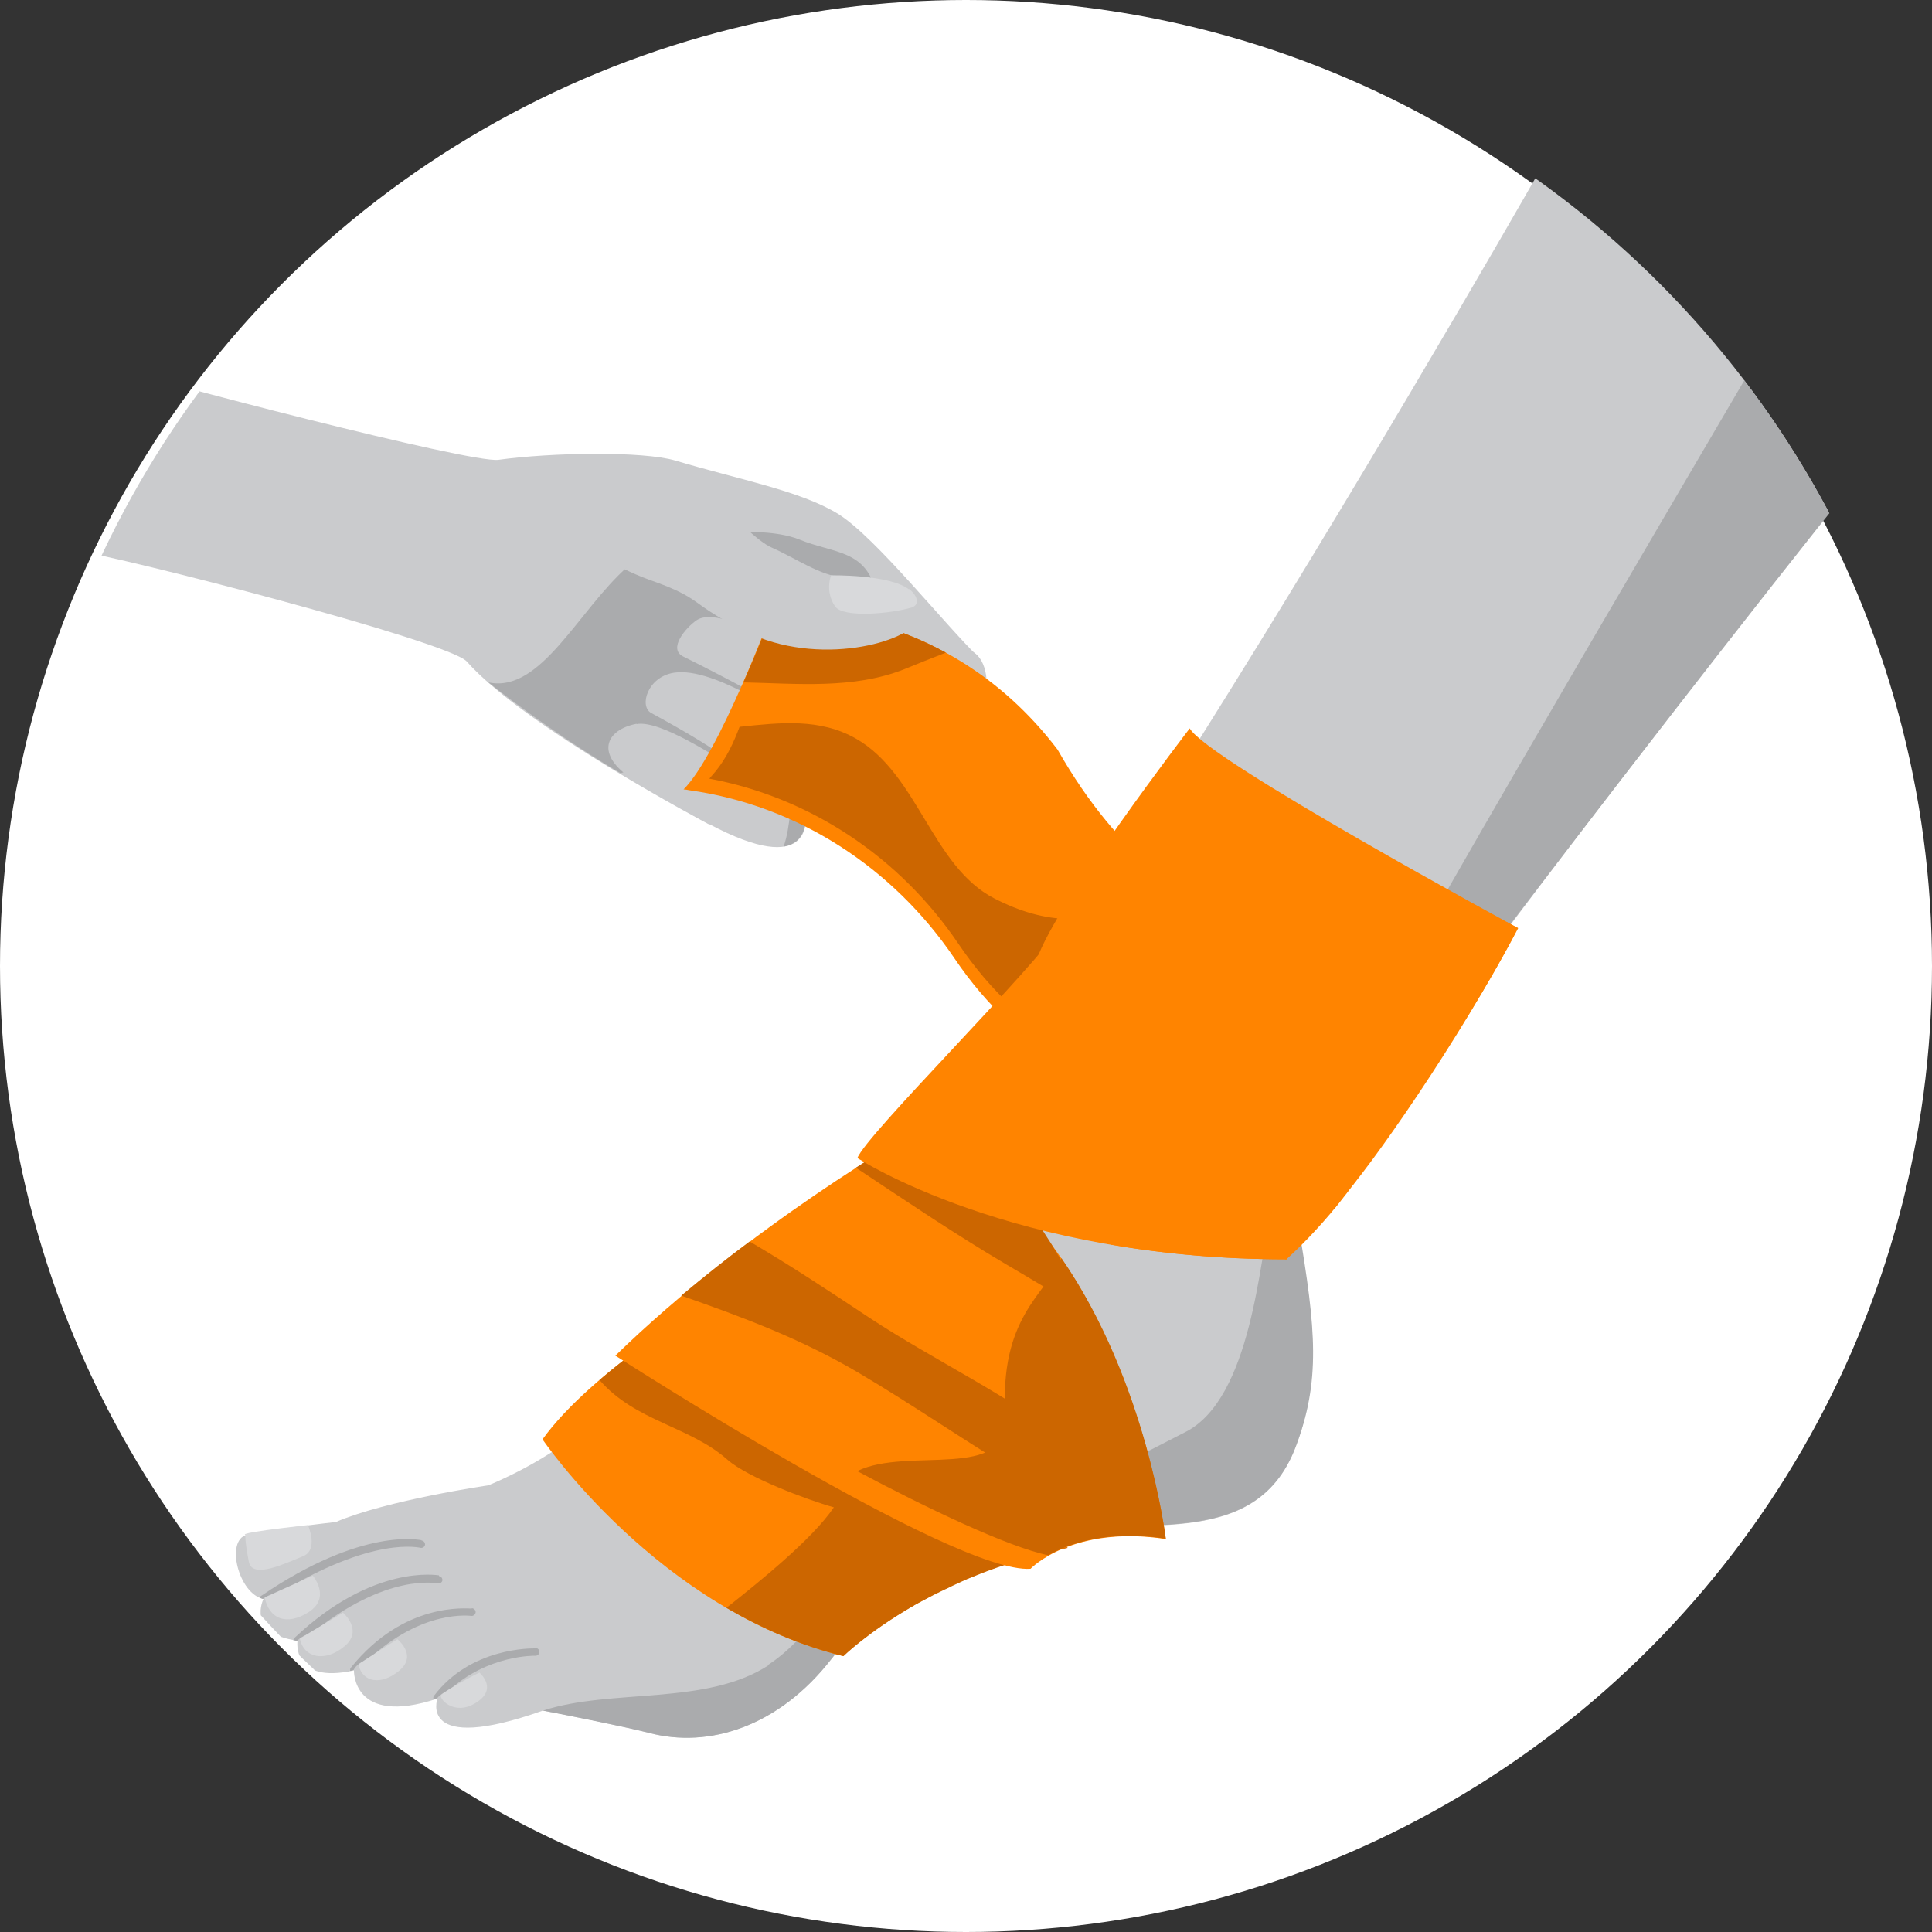 <?xml version="1.0" encoding="UTF-8"?>
<svg id="Layer_1" data-name="Layer 1" xmlns="http://www.w3.org/2000/svg" width="500" height="500" version="1.1" xmlns:xlink="http://www.w3.org/1999/xlink" viewBox="0 0 500 500">
  <rect x="0" y="0" width="500" height="500" fill="#333333" stroke="none"/>
  <defs>
    <style>
      .cls-1 {
        fill: #cacbcd;
      }

      .cls-1, .cls-2, .cls-3, .cls-4, .cls-5, .cls-6, .cls-7, .cls-8 {
        stroke-width: 0px;
      }

      .cls-2 {
        fill: none;
      }

      .cls-3 {
        fill: #aaabad;
      }

      .cls-9 {
        clip-path: url(#clippath);
      }

      .cls-4 {
        fill: #d8d9db;
      }

      .cls-5 {
        fill: #c60;
      }

      .cls-6 {
        fill: #fff;
      }

      .cls-7 {
        fill: #f9cac0;
      }

      .cls-8 {
        fill: #ff8400;
      }
    </style>
    <clipPath id="clippath">
      <circle class="cls-2" cx="252.6" cy="250" r="250"/>
    </clipPath>
  </defs>
  <circle class="cls-6" cx="250" cy="250" r="250"/>
  <g class="cls-9">
    <g>
      <path class="cls-1" d="M29.5,95c8.4,3.1,92.4,25,99.5,24,13.7-1.9,37.3-2.3,45.8.2,16,4.8,32.4,7.8,42.1,13.8,9.7,6,28,29.1,36.3,37,0,0,3.6,21.5-9.7,22.9,0,0,1.8,12.6-15.7,11.8,0,0-.8,14.3-19.3,7.1,0,0-1.7,15.2-16.5.3-7.4-7.5-6.6,1.7-8.6,1.2,0,0-47.7-25.2-62.6-42.1-4.6-5.2-89.7-27.2-101.8-28.8-.2-9-.8-30,10.4-47.5Z"/>
      <path class="cls-3" d="M179.1,202.2c3.6,2.1,14.5,8.8,18.5,7.7,14.4-4.2,24.9-11.2,40.4-6.9,6.4-3.3,5.5-10.1,5.5-10.1,3.5-.4,5.8-2.1,7.3-4.5-6.9-2.1-13-6-17-12.8-4.3-7.3-5.1-13.6-6.9-21.7-2.6-11.8-10.8-10.5-20.1-14.3-11.2-4.5-42.7-1.8-42.6,15.5.1,11.7,0,24.3-1.8,36.4,6.8,2,10.6,7.3,16.6,10.8Z"/>
      <path class="cls-3" d="M160.6,200.1c-18.6-10.9-34.2-23.5-34.2-23.5,13.6,2.9,23.3-18.8,36.1-30,1.3-1.1,5-.9,5.1-1,6-.2,12.8,3.9,17.7.6,5.6,6,12,11.4,19.1,16-5.3,4.5,6.7,36.6.7,39.8-10.6,5.5-33.4-6.7-44.4-1.9Z"/>
      <path class="cls-1" d="M164.7,187.4c6.2-1.2,20.9,8.9,23.9,10.3.8.4,2.1-1.1-20.1-13.2-3.1-1.7-1-9.3,5.9-10.4,10.6-1.7,30.1,12.5,33.2,13.7,8.4,3.2-11-8.1-30.8-17.9-4-2,.7-7.5,3.5-9.4,9.8-6.6,56.9,29.6,63.3,32.5.1,1.6.5,12.4-15.8,11.6,0,0-.8,14.3-19.3,7.1,0,0,1.8,15.9-25.1,1.5-9.7-5.2-15.5-9.2-19.6-11.5-9.8-6.3-7.3-12.8,1-14.4Z"/>
      <path class="cls-3" d="M205.7,201.7c.9-4.4,2-8.9,3.3-13.4.6.1.6,0,.1-.5,1-3.5,2.2-6.9,3.5-10.3,1.4-.7,2.8-1.3,4.2-2.1,12.4,8,23.8,16.2,26.7,17.5.1,1.6.5,12.4-15.8,11.6,0,0-.1,1.7-1,3.6-7.5-.6-13.2-2.8-18.6-6.6,2.1,2.8,3.9,7.4,6.2,10.7.3.5.7.9,1.1,1.3-2-.2-4.3-.8-7-1.8,0,0,.7,6.3-5.6,7.4,1.9-5.5,1.6-11.4,2.8-17.4Z"/>
      <path class="cls-1" d="M243.6,192.8s-36.1,13.5-31.6,2.3c4.5-11.2,26.5-24.8,36.5-26.8,10-2,9.7,22.8-4.9,24.5Z"/>
      <path class="cls-7" d="M217.8,191.2c3.9-2.5,8.6-.4,9.6,4.6.8,4.1,1,9.3-.3,9.7-2.1.6-20.7,7.7-23.5,4.2-3.7-4.6,6.5-13.7,14.2-18.5Z"/>
      <path class="cls-8" d="M350,243s-44.1,7.7-76.3-49c-30.2-39.7-73.8-36-73.8-36,0,0-13.9,37.3-23,46.3,0,0,.5,0,1.4.2,28.1,3.9,52.8,20,68.7,43.5,16.7,24.7,41.3,39.1,75.4,33.6,0,0,32.1,0,27.6-38.5Z"/>
      <path class="cls-5" d="M234,173.2c3.6-1.5,7.2-2.9,10.8-4.3-23.3-12.7-44.8-10.9-44.8-10.9,0,0-3.2,8.7-7.6,18.6,13.9.3,28.4,1.8,41.6-3.4Z"/>
      <path class="cls-5" d="M183.5,201.5c26.3,4.9,49.4,20.4,64.5,42.7,16.7,24.7,41.3,39.1,75.4,33.6,0,0,20.4,0,26.4-19.6.8-4.2,1-9.2.3-15.1,0,0-21,3.7-44.6-12.8-3,1-6,2-9,3.3-14.2,5.8-25.6,5.9-39.2-1.1-16.1-8.3-19.7-32.1-35.7-41.3-9.4-5.4-19.7-4.2-30.2-3.1-1.5,4-3.3,7.9-6.1,11.4-.6.7-1.2,1.4-1.8,2.1Z"/>
      <g>
        <path class="cls-1" d="M173,136.3c5.7-5,14.3-4.9,19.8.2,2.7,2.5,5.2,4.5,7.1,5.3,6.3,2.8,12.2,7.1,18.5,7.7,6.4.6,23.2,0,19.3,10.7-2.2,6-26,12.6-44.8,3.2-15.1-7.5-10.5-8.3-24.7-13.3-2.5-.9-5-2-6.6-2.8,0,0,5.5-5.8,11.5-11.1Z"/>
        <path class="cls-4" d="M235.2,152.4c2,1.4,3.1,4,.8,4.8-5.2,1.6-17.9,2.8-19.9-.3-2.7-4-1-8-1-8,0,0,14.9-.3,20.1,3.6Z"/>
      </g>
      <path class="cls-1" d="M336.5,315.5c7.2-16.6,144.5-195.4,163.5-215l-95.8-66.5c-10.8,19.7-141.8,247.1-171.1,263-54.1,29.4-60.1,67.8-106.7,87.4,0,0-26.2,3.8-39.5,9.5,0,0-17.3,1.9-23,3.3-5.7,1.4-2.1,15.4,4.3,16.6,0,0-4.6,9,8.8,10.8,0,0-1.7,11.3,14.6,7.7,0,0-.5,14.6,21.6,7.3,0,0-5.2,14.6,27.3,3.1,0,0,19.7,3.7,27.6,5.8,15.2,4,33.4-1.6,47.1-19.2,13.7-17.7,33.5-26.3,55.5-32.1,22-5.8,53.9,5.4,64.6-22.7,10.7-28-1.9-51.7,1.3-59Z"/>
      <path class="cls-3" d="M198.9,430.8c11.2-7.4,17-20.2,28.3-27.5,12.5-8.1,27.7-11.3,41.8-15.6,13.3-4.1,25.4-10.8,37.8-17.1,17.1-8.7,19.2-44.8,22.1-57.2h0c.1-.7.3-1.5.7-2.5,3.9-10.8,21.7-37.2,26.5-47.1,9.8-20.5,99.8-172.7,107.8-186.7l36.2,23.4c-16.1,16.7-145.4,184.2-158.1,205.1-1.6,2.6-4.9,7.8-5.9,12,0-.4-.2-.6-.5-.7.3.5.4.7.5.7,4.5,26.6,5.7,39.8-.8,56.9-10.7,28-42.6,16.8-64.6,22.7-22,5.8-41.8,14.5-55.5,32.1-13.7,17.7-31.8,23.2-47.1,19.2-5.9-1.5-21.7-4.7-27.6-5.8,17.8-5.8,42.3-1.2,58.5-11.8Z"/>
      <path class="cls-3" d="M109.1,398.6c-.3,0-15.1-3.6-41.5,14.4-.2.1-.3.3-.4.5.3.1.5.2.8.3.6-.4,1.3-.7,2.2-.9.5,0,.9-.1,1.3-.1,25.2-15.6,37.2-12.2,37.5-12.2.5,0,1-.4,1-.9,0-.5-.4-1-.9-1Z"/>
      <path class="cls-3" d="M113.6,407.7c-.3,0-17-3.1-37.4,16.2-.2.2-.2.4-.3.6.3,0,.6.1.9.2,0,0,0,0,0,0,.8-.8,1.9-1.5,3.1-1.7.1,0,.2,0,.4,0,19.8-16.2,32.9-13.2,33.2-13.2.5,0,1-.4,1-.9,0-.5-.4-1-.9-1Z"/>
      <path class="cls-3" d="M122.1,416.3c-1.3,0-17.6-1.8-31.3,15.3-.2.2-.2.5-.2.8.3,0,.6-.1.9-.2,0,0,0,0,0,0,.7-1.3,1.9-2.2,3.7-2.6,14.2-13.3,26.6-11.4,26.9-11.4.5,0,1-.5,1-1,0-.5-.5-1-1-1Z"/>
      <path class="cls-3" d="M138.6,426.6c-1,0-16.8-.3-26.3,12.3-.2.3-.2.6-.1.9.3,0,.6-.2.9-.3,0,0,0,0,0,0,.7-.8,1.6-1.5,2.9-1.8,10.1-9.5,22.4-9.2,22.6-9.2.5,0,1-.4,1-1,0-.5-.4-1-1-1Z"/>
      <path class="cls-4" d="M79.7,394.7s2.9,6.5-1.4,8.1c-4.3,1.7-13,6-13.9,1.4-1.1-5.7-.9-7-.9-7,0,0-2.9-.4,16.1-2.5Z"/>
      <path class="cls-4" d="M80.9,407.7s4.9,5.7-1,9.5c-5.8,3.7-10.3,1.7-11.4-3.8l12.4-5.6Z"/>
      <path class="cls-4" d="M88.7,417.3s5.5,4.6.4,8.8c-5.1,4.2-10.5,2.9-11.5-2,0-.1,11.1-6.7,11.1-6.7Z"/>
      <path class="cls-4" d="M102.8,424.2s5.3,4.1.6,8.1c-4.7,4-9.7,3.1-10.6-1.5,0-.3,10.1-6.6,10.1-6.6Z"/>
      <path class="cls-4" d="M124,432.8s4.6,3.8,0,7.3c-5.8,4.4-10.2-.1-9.9-1.3,0-.4,3.3-2.4,5.9-3.8,2.3-1.3,4-2.1,4-2.1Z"/>
      <path class="cls-8" d="M140.4,372.5s30,44.3,77.8,56.1c0,0,20.8-20.5,58.1-28.1l-92.3-64s-30.7,18.1-43.6,36Z"/>
      <path class="cls-5" d="M155.1,357.2c13.5-11.6,28.9-20.7,28.9-20.7l36.1,25.1h0l56.2,39c-2.2.4-4.4,1-6.5,1.5-.7.2-1.4.4-2.1.6-1.3.4-2.7.7-4,1.1-.8.3-1.6.5-2.4.8-1.1.4-2.2.7-3.3,1.1-.8.3-1.7.6-2.5.9-1,.4-1.9.7-2.8,1.1-.8.3-1.7.7-2.5,1-.8.4-1.6.7-2.4,1.1-.9.4-1.7.8-2.5,1.2-.7.3-1.3.6-1.9.9-.9.4-1.8.9-2.6,1.3-.4.2-.9.5-1.3.7-1,.5-1.9,1-2.8,1.5h0c-12,6.9-18.4,13.2-18.4,13.2-11.1-2.7-21.2-7.2-30.3-12.5,8.1-6.4,22.2-17.7,27.8-26-7.1-2-22.4-7.8-27.5-12.3-9.8-8.7-23.8-9.9-33.1-20.6Z"/>
      <path class="cls-8" d="M159.2,350.8s87.7,56.6,107.5,55.2c0,0,10.8-11.4,35-7.7,0,0-9.8-81.6-65.1-105.3,0,0-42.7,24.1-77.4,57.9Z"/>
      <path class="cls-5" d="M280.4,339.4c-6.6-4.3-13.4-8.3-20.2-12.3-13.2-7.8-25.9-16.4-38.7-24.9,1.9-1.2,3.6-2.3,5.2-3.3,2.8,1.5,11.7-11.6,14.4-10.1,17,9.6,32.9,33.8,39.5,49.2-.1.5-.2.9-.3,1.4Z"/>
      <path class="cls-5" d="M278.9,389.5c.2.9.8,2.7,1.7,4.9-6.4-5.2-12.6-10.6-15.7-12.4-14.4-8.5-28.1-18.1-42.5-26.6-15-8.9-30.4-14.6-46.1-20.1,6-5,11.9-9.7,17.7-14,10.6,6.2,20.7,12.9,31.1,19.8,16.6,10.9,35.9,20,51.9,32.4.1,5.4.6,10.8,1.8,16Z"/>
      <path class="cls-5" d="M221.9,380.7c13-6.4,39.4,2.8,38.3-13.9-1.7-26,10.4-31.7,14.5-41.2,22.2,32.2,27,72.6,27,72.6-15.2-2.3-25.1,1.3-30.4,4.3-10.3-2.1-31.5-12.2-49.5-21.8Z"/>
      <g>
        <path class="cls-8" d="M359,292.3c-14.7,18.3-26.1,33.6-26.1,33.6-71,0-111-26.2-111-26.2,2.1-5.9,45.7-49,53.3-60.8,23.9,22.4,55.2,36.3,83.8,53.4Z"/>
        <path class="cls-8" d="M269.2,254c2.3-4.7,4.7-9.3,7.1-14.1,23.7,21.8,54.6,35.6,82.7,52.4-14.7,18.3-26.1,33.6-26.1,33.6-17,0-32.2-1.5-45.5-3.8,1.3-2.2,2.1-4.6,1.7-7.3-1.7-12.4-8.2-20.3-18.8-26.7-3.7-2.2-10.2-4.6-12.6-8.4,0,0-.1-.2-.2-.3,4.8-7.9,7.8-17.4,11.8-25.4Z"/>
        <path class="cls-8" d="M359,292.3c-14.7,18.3-26.1,33.6-26.1,33.6-17.4-3.2-74.4-57.5-74.4-57.5,2.1-5.9,9.1-17.7,16.7-29.4,23.9,22.4,55.2,36.3,83.8,53.4Z"/>
        <path class="cls-8" d="M304,287.6c-8.4-5.4-13.4-6-20.3-13.2-1.6-1.7-14.5-15.4-15.2-17.9-.4-1.5-1.1-2.7-1.8-3.9,2.6-4.3,5.5-9,8.5-13.7,23.9,22.4,55.2,36.3,83.8,53.4-4.7,5.9-9.9,11.3-14,15.9-14.3-8-27.2-11.7-41.1-20.6Z"/>
        <path class="cls-8" d="M325.1,273.6c12.2,7,22.4,11.8,33.9,18.7-9.9,19.6-26.1,33.6-26.1,33.6-10.5-1.9-35.5-22.6-53.6-38.6,15-.6,34.1-4.2,45.9-13.7Z"/>
        <path class="cls-8" d="M392.9,240.2s-80.7-43.7-85-51.7c0,0-34.7,45.2-39.6,59.9,0,0,60.3,61.4,76.9,64.6,0,0,29.7-38.3,47.7-72.8Z"/>
        <path class="cls-8" d="M293,268.6c33.3-17.8,37.8,15.4,55,8.5,3.1-1.2,4.3-14.7,7.2-16.2,12.8-5.8,24.1-13.6,34.7-22.3,1.8,1,2.9,1.6,2.9,1.6-15.2,29.2-38.3,62.1-46.2,70.7-11.1-3.9-37.4-26.9-53.7-42.3Z"/>
      </g>
    </g>
  </g>
</svg>